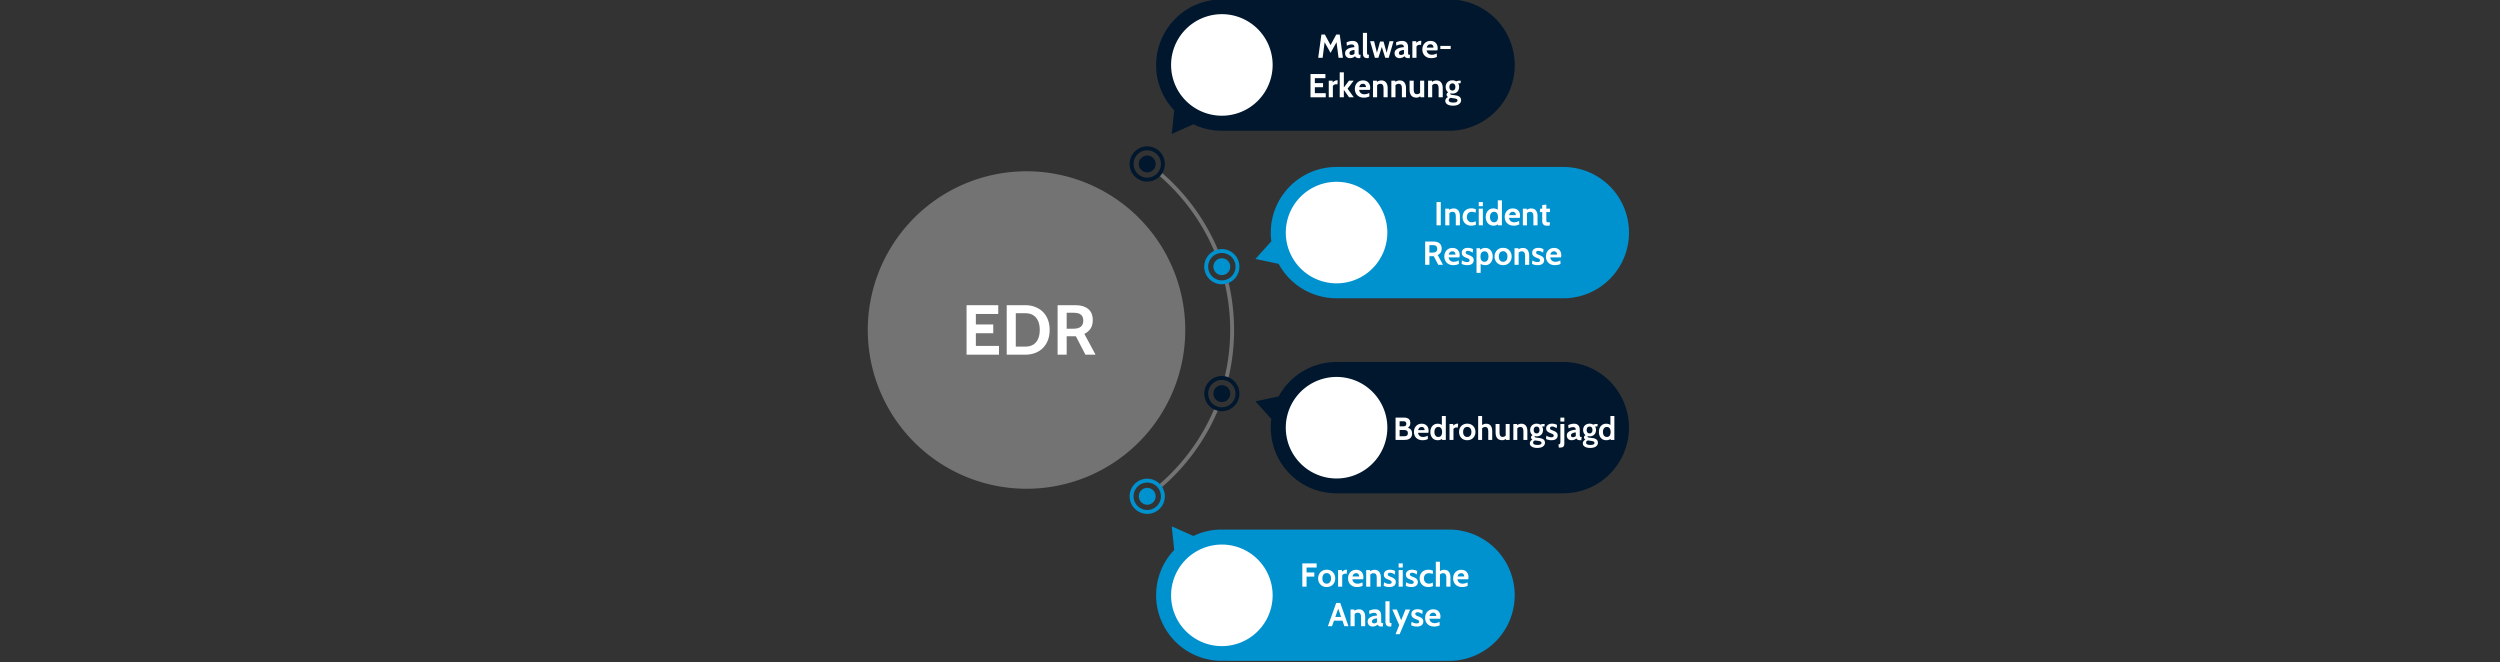 <svg xmlns="http://www.w3.org/2000/svg" xmlns:xlink="http://www.w3.org/1999/xlink" width="1200" height="318" version="1.0" viewBox="0 0 900 238.5"><rect x="0" y="0" width="900" height="238.5" fill="#333333" stroke="none"/><defs><clipPath id="a"><path d="M416 189h130v48.727H416Zm0 0"/></clipPath><clipPath id="b"><path d="M312.398 61H427v115H312.398Zm0 0"/></clipPath></defs><path fill="#737373" d="m417.895 175.734-.91-1.07a73.72 73.72 0 0 0 11.827-12.762 73.665 73.665 0 0 0 8.524-15.168l1.297.536a74.807 74.807 0 0 1-8.684 15.46 75.191 75.191 0 0 1-12.054 13.004ZM442.16 136.469l-1.367-.332a73.449 73.449 0 0 0 2.07-17.29c0-5.847-.683-11.609-2.05-17.292l1.367-.332a74.834 74.834 0 0 1 2.086 17.625c0 5.957-.704 11.832-2.106 17.62ZM437.367 90.953a73.522 73.522 0 0 0-8.515-15.191 73.689 73.689 0 0 0-11.829-12.782l.914-1.07a75.313 75.313 0 0 1 20.727 28.508Zm0 0"/><path fill="#0091cf" d="M415.46 176.879c.24.328.403.687.497 1.078.094.39.11.785.047 1.184-.063.398-.2.77-.41 1.113a2.94 2.94 0 0 1-.805.867 3.022 3.022 0 0 1-2.258.543c-.398-.062-.77-.2-1.113-.41a3.03 3.03 0 0 1-1.004-4.176c.211-.344.48-.633.805-.871a3.151 3.151 0 0 1 1.078-.496c.39-.094.785-.11 1.183-.043.399.062.77.2 1.11.41.344.207.637.477.87.8Zm0 0"/><path fill="#00172e" d="M440.8 138.809c.384.125.731.316 1.036.578a3.053 3.053 0 0 1 1.055 2.07c.03.402-.016.797-.141 1.18a2.926 2.926 0 0 1-.578 1.031 2.98 2.98 0 0 1-.93.734c-.36.184-.738.29-1.14.32a3.004 3.004 0 0 1-2.211-.718 2.98 2.98 0 0 1-.73-.93 3.007 3.007 0 0 1-.184-2.316c.125-.383.316-.727.578-1.031a3.025 3.025 0 0 1 2.07-1.055c.402-.035.793.012 1.176.137Zm0 0"/><path fill="#0091cf" d="M438.926 93.113a3.007 3.007 0 0 1 2.316.184c.36.183.668.426.93.734.262.305.457.649.578 1.031.125.383.172.778.14 1.176a2.986 2.986 0 0 1-.32 1.14c-.183.36-.43.669-.734.93a3.015 3.015 0 0 1-2.211.72 2.986 2.986 0 0 1-1.14-.321 3.084 3.084 0 0 1-.93-.734 3.005 3.005 0 0 1-.578-1.035 2.998 2.998 0 0 1 .183-2.317 3.012 3.012 0 0 1 1.766-1.508Zm0 0"/><path fill="#00172e" d="M410.547 57.246c.238-.324.527-.594.871-.805a3.138 3.138 0 0 1 1.113-.41 3.022 3.022 0 0 1 2.258.543c.328.239.594.528.805.871.21.344.347.715.41 1.114a3.019 3.019 0 0 1-.543 2.257 2.954 2.954 0 0 1-.871.805 3.019 3.019 0 0 1-2.293.363 3.012 3.012 0 0 1-1.078-.496 3.007 3.007 0 0 1-.805-.87 3.019 3.019 0 0 1-.363-2.293c.094-.391.261-.75.496-1.079Zm0 0"/><path fill="#0091cf" d="M413.012 184.996c-.27 0-.535-.016-.805-.05a5.463 5.463 0 0 1-.793-.153 6.115 6.115 0 0 1-.77-.254 5.63 5.63 0 0 1-.726-.348 5.918 5.918 0 0 1-.68-.437 6.084 6.084 0 0 1-1.164-1.117 6.068 6.068 0 0 1-.465-.66 5.891 5.891 0 0 1-.379-.711c-.109-.246-.203-.5-.285-.758a6.025 6.025 0 0 1-.183-.785 5.563 5.563 0 0 1-.082-.805 6.041 6.041 0 0 1 .14-1.605c.055-.266.13-.524.223-.778.09-.254.195-.504.316-.742a6.525 6.525 0 0 1 .91-1.332c.18-.203.372-.39.575-.57a6.446 6.446 0 0 1 1.34-.895c.242-.121.488-.226.746-.312.254-.09.511-.16.777-.22.266-.054.531-.093.8-.112.27-.02.54-.024.81-.012.269.012.535.043.8.09.266.047.528.113.785.191a6.54 6.54 0 0 1 1.465.676c.227.144.445.3.656.473.207.171.407.355.59.55a6.21 6.21 0 0 1 1.332 2.152 6.305 6.305 0 0 1 .274 3.426 6.482 6.482 0 0 1-.567 1.641c-.265.52-.597.992-.992 1.422a6.341 6.341 0 0 1-4.648 2.035ZM413 173.742a4.88 4.88 0 0 0-3.047 1.059 4.995 4.995 0 0 0-1.367 1.691c-.16.332-.285.676-.371 1.031a4.831 4.831 0 0 0-.133 1.086c-.004.368.031.727.11 1.086a4.84 4.84 0 0 0 .91 1.973 5.031 5.031 0 0 0 1.672 1.39 5.08 5.08 0 0 0 1.027.383c.355.09.715.141 1.082.149a4.912 4.912 0 0 0 4.484-2.633c.172-.324.305-.664.399-1.02.093-.355.148-.714.164-1.082a5.103 5.103 0 0 0-.078-1.09 4.954 4.954 0 0 0-.86-1.996 4.805 4.805 0 0 0-1.754-1.496 4.795 4.795 0 0 0-2.238-.53Zm0 0"/><path fill="#00172e" d="M439.871 148.031a6.292 6.292 0 0 1-3.824-1.281 6.259 6.259 0 0 1-1.766-2.063 6.313 6.313 0 0 1-.672-3.977c.07-.452.192-.89.356-1.315a6.376 6.376 0 0 1 1.508-2.258c.332-.32.691-.598 1.082-.836a6.268 6.268 0 0 1 2.562-.89 6.4 6.4 0 0 1 1.367-.016c.457.046.903.14 1.336.28a6.218 6.218 0 0 1 1.961 1.052 6.134 6.134 0 0 1 1.477 1.664c.394.64.664 1.332.812 2.07.149.738.16 1.48.043 2.223a6.305 6.305 0 0 1-2.136 3.824c-.57.492-1.211.867-1.918 1.129a6.228 6.228 0 0 1-2.188.394Zm-.004-11.261c-.41 0-.812.05-1.21.152a4.836 4.836 0 0 0-1.141.445c-.36.196-.692.43-.993.711a4.74 4.74 0 0 0-.789.934 4.84 4.84 0 0 0-.78 2.297 4.72 4.72 0 0 0 .054 1.218 4.886 4.886 0 0 0 .984 2.22c.254.32.543.608.867.858a4.937 4.937 0 0 0 2.23.958c.407.066.813.078 1.224.042a4.938 4.938 0 0 0 3.21-1.61 4.968 4.968 0 0 0 1.13-2.143 4.913 4.913 0 0 0-.032-2.426 4.847 4.847 0 0 0-1.183-2.117 4.75 4.75 0 0 0-.946-.778 4.888 4.888 0 0 0-2.625-.762Zm0 0"/><path fill="#0091cf" d="M439.86 102.336a6.266 6.266 0 0 1-2.192-.395 6.278 6.278 0 0 1-1.918-1.125 6.305 6.305 0 0 1-2.14-3.828 6.251 6.251 0 0 1 .046-2.222 6.29 6.29 0 0 1 2.29-3.739 6.3 6.3 0 0 1 4.66-1.309 6.216 6.216 0 0 1 2.562.891c.39.239.75.516 1.078.836.332.317.621.664.875 1.047.254.38.465.781.633 1.207a6.372 6.372 0 0 1 .195 4.027 6.423 6.423 0 0 1-1.281 2.391 6.07 6.07 0 0 1-.992.934 6.225 6.225 0 0 1-2.461 1.136c-.45.098-.899.149-1.356.149Zm-1.516-11.02c-.36.118-.703.274-1.028.47a4.915 4.915 0 0 0-1.602 1.559c-.202.32-.366.655-.491 1.01a4.925 4.925 0 0 0 1.227 5.195 4.918 4.918 0 0 0 7.074-.254 4.91 4.91 0 0 0 1.081-1.956 4.905 4.905 0 0 0 .102-2.238 4.881 4.881 0 0 0-.894-2.047 4.812 4.812 0 0 0-.774-.82 5.004 5.004 0 0 0-.937-.622 4.87 4.87 0 0 0-1.852-.523 4.858 4.858 0 0 0-1.906.226Zm0 0"/><path fill="#00172e" d="M412.992 65.367a6.235 6.235 0 0 1-1.719-.242 6.354 6.354 0 0 1-2.926-1.8 6.39 6.39 0 0 1-.988-1.423 6.235 6.235 0 0 1-.566-1.64 6.268 6.268 0 0 1-.102-1.73 6.423 6.423 0 0 1 .372-1.692 6.356 6.356 0 0 1 3.18-3.508c.23-.11.472-.21.718-.293a6.017 6.017 0 0 1 1.516-.316c.257-.024.52-.028.777-.02.258.012.516.035.773.078.254.043.508.102.758.172.246.074.492.16.73.266.239.101.47.218.692.347a6.106 6.106 0 0 1 1.23.945 6.084 6.084 0 0 1 1.333 1.9 6.44 6.44 0 0 1 .559 2.25 5.74 5.74 0 0 1-.005.776 5.677 5.677 0 0 1-.097.77 6.44 6.44 0 0 1-.188.754 7.687 7.687 0 0 1-.281.723c-.11.234-.235.464-.367.683-.137.223-.29.434-.45.637-.164.2-.34.39-.523.574-.188.18-.383.348-.59.504-.207.156-.422.3-.648.43a6.075 6.075 0 0 1-.696.347c-.238.102-.48.188-.73.262-.25.07-.504.125-.758.168-.332.05-.668.078-1.004.078Zm-3.972-9.23c-.192.261-.356.539-.489.832a4.686 4.686 0 0 0-.316.914 4.983 4.983 0 0 0-.078 1.922c.05.316.133.629.246.933.113.305.25.594.422.867.168.278.363.536.582.774.218.234.46.45.722.64.262.188.54.352.832.489.293.133.598.238.914.316.313.074.633.117.957.133a4.985 4.985 0 0 0 1.899-.3c.305-.114.594-.255.867-.423.277-.168.535-.363.774-.582.234-.222.449-.46.64-.722.188-.262.352-.54.488-.836a5.34 5.34 0 0 0 .317-.91c.074-.317.117-.633.133-.957a4.985 4.985 0 0 0-.723-2.77 4.876 4.876 0 0 0-2.14-1.898 4.741 4.741 0 0 0-.91-.317 5.275 5.275 0 0 0-.958-.133 4.985 4.985 0 0 0-2.77.723 4.901 4.901 0 0 0-1.41 1.305Zm0 0"/><g clip-path="url(#a)"><path fill="#0091cf" d="M521.66 190.645h-81.777a23.227 23.227 0 0 0-10.254 2.308l-7.805-3.473.89 8.497a23.656 23.656 0 0 0-6.137 12.074 23.82 23.82 0 0 0-.23 6.84 23.545 23.545 0 0 0 1.735 6.62c.45 1.055.973 2.075 1.57 3.052.594.98 1.262 1.91 1.993 2.792.73.883 1.523 1.708 2.378 2.477a23.447 23.447 0 0 0 2.707 2.102c.957.636 1.954 1.199 2.989 1.691 1.035.488 2.101.902 3.199 1.238 1.098.336 2.21.59 3.344.762a22.87 22.87 0 0 0 3.422.27c0 .023 81.968.023 81.968.023.778 0 1.547-.035 2.32-.113a23.67 23.67 0 0 0 6.727-1.684 23.348 23.348 0 0 0 2.098-.992 23.327 23.327 0 0 0 3.855-2.574 23.974 23.974 0 0 0 1.72-1.559 22.356 22.356 0 0 0 1.554-1.719 23.629 23.629 0 0 0 2.578-3.851c.363-.684.695-1.38.992-2.098.293-.715.555-1.441.781-2.183.223-.739.41-1.489.563-2.25.152-.758.265-1.524.34-2.293a22.939 22.939 0 0 0 0-4.633 22.763 22.763 0 0 0-.34-2.297 22.545 22.545 0 0 0-.563-2.25 22.682 22.682 0 0 0-.78-2.184 23.348 23.348 0 0 0-.993-2.097 22.67 22.67 0 0 0-1.192-1.989c-.43-.644-.89-1.265-1.382-1.863a22.356 22.356 0 0 0-1.555-1.719 22.33 22.33 0 0 0-1.719-1.558 23.328 23.328 0 0 0-3.855-2.574c-.68-.368-1.38-.7-2.094-.993a24.238 24.238 0 0 0-2.184-.785 24.673 24.673 0 0 0-2.253-.562 22.687 22.687 0 0 0-2.293-.34 22.935 22.935 0 0 0-2.317-.113Zm0 0"/></g><path fill="#00172e" d="M562.793 130.316h-81.977c-1.046.012-2.09.098-3.125.25-1.039.153-2.058.371-3.066.66-1.008.29-1.992.641-2.953 1.06-.961.421-1.89.901-2.79 1.444a23.31 23.31 0 0 0-2.57 1.797 24.235 24.235 0 0 0-2.312 2.121 23.73 23.73 0 0 0-3.684 5.063l-8.355 1.773 5.715 6.348c-.11.828-.176 1.656-.196 2.488a24.002 24.002 0 0 0 .395 4.973c.152.816.348 1.629.59 2.426.238.797.515 1.582.84 2.351a23.745 23.745 0 0 0 3.93 6.344 24.192 24.192 0 0 0 3.64 3.406 23.976 23.976 0 0 0 4.273 2.567c.758.351 1.528.66 2.317.93a23.82 23.82 0 0 0 7.352 1.273h81.972c.774 0 1.543-.035 2.316-.113.77-.075 1.536-.188 2.293-.34a23.787 23.787 0 0 0 8.523-3.527c.641-.43 1.263-.891 1.864-1.383a24.06 24.06 0 0 0 1.719-1.559 23.244 23.244 0 0 0 2.937-3.582c.434-.64.829-1.305 1.196-1.988a23.787 23.787 0 0 0 2.336-6.531c.152-.758.265-1.524.34-2.294.078-.77.117-1.543.117-2.316 0-.777-.04-1.547-.114-2.32a25.144 25.144 0 0 0-.34-2.293 23.691 23.691 0 0 0-1.347-4.434 23.348 23.348 0 0 0-.992-2.097 23.9 23.9 0 0 0-2.57-3.852 23.11 23.11 0 0 0-3.277-3.277 22.987 22.987 0 0 0-1.864-1.383 25.042 25.042 0 0 0-1.989-1.196 24.47 24.47 0 0 0-2.097-.992 25.472 25.472 0 0 0-2.184-.781 24.915 24.915 0 0 0-2.25-.562 22.928 22.928 0 0 0-2.297-.34 22.934 22.934 0 0 0-2.316-.114Zm0 0"/><path fill="#0091cf" d="M562.793 60.105h-81.977a23.01 23.01 0 0 0-2.488.168c-.828.098-1.648.239-2.46.426a23.343 23.343 0 0 0-6.923 2.785c-.715.43-1.406.895-2.07 1.395a24.192 24.192 0 0 0-3.64 3.406 24.882 24.882 0 0 0-1.532 1.973 23.838 23.838 0 0 0-2.398 4.371 24.058 24.058 0 0 0-1.43 4.777 24.07 24.07 0 0 0-.328 2.473c-.067.832-.09 1.664-.067 2.496.02.836.086 1.664.196 2.488l-5.715 6.352 8.355 1.773c.5.922 1.059 1.805 1.672 2.653a23.74 23.74 0 0 0 4.325 4.53 23.537 23.537 0 0 0 8.313 4.297 23.413 23.413 0 0 0 6.19.907c0 .008 81.973.008 81.973.008.774 0 1.547-.035 2.316-.113.77-.075 1.536-.188 2.297-.34a23.762 23.762 0 0 0 4.434-1.34 24.47 24.47 0 0 0 2.098-.992 23.327 23.327 0 0 0 3.855-2.575 24.12 24.12 0 0 0 1.723-1.558 24.06 24.06 0 0 0 1.558-1.719 23.26 23.26 0 0 0 2.574-3.852c.368-.683.696-1.382.993-2.097.297-.715.558-1.445.785-2.184.223-.742.41-1.492.562-2.254.153-.757.266-1.523.34-2.293.078-.77.117-1.543.117-2.32 0-.773-.039-1.547-.113-2.316a23.863 23.863 0 0 0-.344-2.293 22.352 22.352 0 0 0-.562-2.254 23.065 23.065 0 0 0-.781-2.184 24.47 24.47 0 0 0-.993-2.097 23.328 23.328 0 0 0-1.191-1.993 26.72 26.72 0 0 0-1.383-1.863 24.06 24.06 0 0 0-1.558-1.719 24.121 24.121 0 0 0-1.723-1.558 24.359 24.359 0 0 0-3.852-2.574 24.47 24.47 0 0 0-2.097-.993 25.552 25.552 0 0 0-2.188-.78 24.592 24.592 0 0 0-2.25-.563 25.027 25.027 0 0 0-2.297-.34 24.137 24.137 0 0 0-2.316-.114Zm0 0"/><path fill="#00172e" d="M521.66-.203h-81.976a23.404 23.404 0 0 0-3.422.273 23.398 23.398 0 0 0-3.344.762c-1.098.336-2.164.75-3.2 1.238a23.48 23.48 0 0 0-5.695 3.797 23.32 23.32 0 0 0-2.378 2.473 23.832 23.832 0 0 0-1.993 2.793 22.976 22.976 0 0 0-1.566 3.055 23.21 23.21 0 0 0-1.11 3.246 23.072 23.072 0 0 0-.628 3.37 23.406 23.406 0 0 0-.133 3.43c.039 1.149.16 2.286.367 3.414.203 1.13.488 2.235.856 3.32.367 1.09.808 2.145 1.328 3.165a23.096 23.096 0 0 0 1.773 2.937c.66.938 1.387 1.82 2.176 2.653l-.89 8.496 7.804-3.477a23.224 23.224 0 0 0 10.055 2.317l81.968.015c.778 0 1.547-.039 2.32-.113.77-.074 1.536-.188 2.294-.34a22.353 22.353 0 0 0 2.254-.562 23.065 23.065 0 0 0 2.183-.782 24.434 24.434 0 0 0 2.098-.988 24.429 24.429 0 0 0 1.992-1.195c.64-.43 1.262-.89 1.863-1.38a24.06 24.06 0 0 0 1.719-1.558 24.06 24.06 0 0 0 1.559-1.718 23.327 23.327 0 0 0 2.574-3.855 22.814 22.814 0 0 0 1.777-4.282c.223-.738.41-1.488.563-2.25.152-.758.265-1.524.34-2.293.078-.774.117-1.543.117-2.32 0-.774-.04-1.547-.114-2.317a23.864 23.864 0 0 0-.343-2.293 22.352 22.352 0 0 0-.563-2.254 23.065 23.065 0 0 0-.781-2.183 23.348 23.348 0 0 0-.992-2.098 23.26 23.26 0 0 0-1.192-1.988 24.121 24.121 0 0 0-2.941-3.586 23.11 23.11 0 0 0-1.719-1.555 23.328 23.328 0 0 0-3.855-2.574c-.684-.367-1.383-.7-2.098-.992A23.692 23.692 0 0 0 526.273.25a25.431 25.431 0 0 0-2.296-.34 24.137 24.137 0 0 0-2.317-.113Zm0 0"/><path fill="#fff" d="M458.148 214.32c0 .598-.027 1.196-.086 1.793a18.147 18.147 0 0 1-.265 1.774 17.656 17.656 0 0 1-.434 1.738 18.537 18.537 0 0 1-1.37 3.313c-.282.527-.59 1.039-.923 1.539a18.445 18.445 0 0 1-2.273 2.77c-.426.421-.867.823-1.328 1.202a18.099 18.099 0 0 1-4.602 2.758c-.555.23-1.117.434-1.691.606a18.134 18.134 0 0 1-3.512.7c-.598.057-1.195.089-1.793.089a18.368 18.368 0 0 1-8.617-2.16 18.098 18.098 0 0 1-2.98-1.992c-.462-.38-.907-.782-1.329-1.204a18.445 18.445 0 0 1-2.273-2.77 18.03 18.03 0 0 1-1.688-3.16 17.434 17.434 0 0 1-.605-1.691c-.176-.57-.32-1.152-.438-1.738a18.368 18.368 0 0 1-.352-3.566 18.368 18.368 0 0 1 2.161-8.618 18.099 18.099 0 0 1 1.992-2.98c.38-.461.781-.903 1.203-1.328a18.445 18.445 0 0 1 2.77-2.274 18.03 18.03 0 0 1 3.16-1.688c.555-.23 1.117-.43 1.691-.605.57-.172 1.153-.32 1.739-.433.586-.118 1.18-.208 1.773-.266a18.362 18.362 0 0 1 1.793-.086c.598 0 1.195.027 1.793.086.594.059 1.188.148 1.774.266.585.113 1.167.261 1.738.433a18.537 18.537 0 0 1 3.312 1.371c.528.281 1.04.59 1.54.922.495.332.976.691 1.44 1.07.462.38.903.782 1.329 1.204.422.425.824.867 1.203 1.332.379.46.738.941 1.07 1.437a18.03 18.03 0 0 1 1.688 3.16c.23.555.43 1.117.605 1.692.172.57.32 1.152.434 1.738.117.59.207 1.18.265 1.773.06.598.086 1.196.086 1.793ZM499.441 153.973a18.368 18.368 0 0 1-.789 5.308 17.57 17.57 0 0 1-1.371 3.309c-.281.527-.59 1.043-.922 1.539-.332.496-.687.976-1.066 1.441a18.5 18.5 0 0 1-3.977 3.602 18.006 18.006 0 0 1-3.16 1.687c-.55.23-1.117.434-1.687.606a17.961 17.961 0 0 1-3.516.7 18.228 18.228 0 0 1-3.582 0 17.957 17.957 0 0 1-3.516-.7 17 17 0 0 1-1.687-.606 17.539 17.539 0 0 1-1.621-.765 17.42 17.42 0 0 1-1.54-.922c-.5-.332-.98-.688-1.44-1.07a17.649 17.649 0 0 1-1.329-1.204 17.623 17.623 0 0 1-2.273-2.77 18.046 18.046 0 0 1-2.297-4.847 19.23 19.23 0 0 1-.434-1.742 18.147 18.147 0 0 1-.265-1.773 18.362 18.362 0 0 1-.086-1.793c0-.598.027-1.196.086-1.79.058-.597.148-1.187.265-1.777a19.15 19.15 0 0 1 .434-1.738 18.537 18.537 0 0 1 1.371-3.313 18.675 18.675 0 0 1 1.992-2.976c.38-.465.781-.906 1.207-1.332a18.604 18.604 0 0 1 2.77-2.273 18.42 18.42 0 0 1 3.16-1.688 18.051 18.051 0 0 1 3.426-1.04c.59-.116 1.18-.206 1.777-.265a18.224 18.224 0 0 1 1.79-.086 17.97 17.97 0 0 1 3.566.352c.59.117 1.168.262 1.742.433a18.461 18.461 0 0 1 4.847 2.293 18.604 18.604 0 0 1 2.77 2.274c.426.426.824.867 1.207 1.332.379.46.734.941 1.066 1.441a18.135 18.135 0 0 1 2.73 6.586c.118.59.204 1.18.263 1.778.058.593.09 1.191.09 1.789ZM499.441 83.727c0 .597-.03 1.195-.09 1.789a17.957 17.957 0 0 1-.7 3.516 18.027 18.027 0 0 1-2.292 4.847c-.332.5-.687.98-1.066 1.441a18.445 18.445 0 0 1-2.535 2.535c-.461.38-.942.735-1.442 1.067a18.045 18.045 0 0 1-4.847 2.297 18.912 18.912 0 0 1-3.516.699c-.594.059-1.191.086-1.793.086-.598 0-1.195-.027-1.789-.086a18.225 18.225 0 0 1-1.777-.266 18.051 18.051 0 0 1-3.426-1.04 18.613 18.613 0 0 1-1.621-.764 17.457 17.457 0 0 1-1.54-.926c-.5-.332-.98-.688-1.44-1.067a17.649 17.649 0 0 1-1.329-1.203 17.679 17.679 0 0 1-1.207-1.332c-.379-.46-.734-.941-1.066-1.441a17.978 17.978 0 0 1-.926-1.535 19.242 19.242 0 0 1-.766-1.625 18.051 18.051 0 0 1-1.039-3.426c-.117-.59-.207-1.18-.265-1.777a18.224 18.224 0 0 1-.086-1.79 17.97 17.97 0 0 1 .352-3.566c.117-.59.261-1.168.433-1.742a18.612 18.612 0 0 1 1.371-3.309c.285-.527.59-1.043.926-1.539a17.623 17.623 0 0 1 2.273-2.77 17.7 17.7 0 0 1 2.77-2.273 18.645 18.645 0 0 1 3.16-1.691c.55-.227 1.113-.43 1.687-.602a17.956 17.956 0 0 1 3.516-.699c.594-.058 1.192-.09 1.79-.09.6 0 1.198.032 1.792.09a17.961 17.961 0 0 1 3.516.7c.57.171 1.136.374 1.687.6a18.645 18.645 0 0 1 3.16 1.692 17.603 17.603 0 0 1 2.77 2.274 18.5 18.5 0 0 1 1.207 1.328c.379.465.734.945 1.066 1.441.332.496.641 1.012.922 1.54a17.57 17.57 0 0 1 1.371 3.308 17.961 17.961 0 0 1 .7 3.516c.058.597.09 1.191.09 1.793ZM458.148 23.379c0 .598-.027 1.195-.086 1.789a18.225 18.225 0 0 1-.265 1.777 17.656 17.656 0 0 1-.434 1.739 18.537 18.537 0 0 1-1.37 3.312c-.282.527-.59 1.04-.923 1.54-.332.495-.691.976-1.07 1.437-.379.465-.781.906-1.203 1.332-.426.422-.867.824-1.328 1.203-.465.379-.946.734-1.442 1.07-.5.332-1.011.637-1.539.922a18.537 18.537 0 0 1-3.313 1.371 18.832 18.832 0 0 1-3.51.7c-.599.058-1.196.085-1.794.085-.598 0-1.195-.027-1.793-.086a18.832 18.832 0 0 1-3.512-.7 18.537 18.537 0 0 1-3.312-1.37c-.527-.285-1.04-.59-1.54-.922a18.445 18.445 0 0 1-2.77-2.273 18.505 18.505 0 0 1-1.202-1.332c-.383-.461-.738-.942-1.07-1.438a18.03 18.03 0 0 1-1.688-3.16 17.434 17.434 0 0 1-.605-1.691 17.675 17.675 0 0 1-.7-3.516 18.228 18.228 0 0 1-.09-1.79 18.368 18.368 0 0 1 2.161-8.616 18.006 18.006 0 0 1 1.992-2.98c.38-.462.781-.907 1.203-1.329a18.445 18.445 0 0 1 2.77-2.273 18.03 18.03 0 0 1 3.16-1.688c.555-.23 1.117-.433 1.691-.605a18.134 18.134 0 0 1 3.512-.7c.598-.058 1.195-.09 1.793-.09a18.368 18.368 0 0 1 8.617 2.16 18.099 18.099 0 0 1 2.98 1.992c.462.38.903.782 1.329 1.204a18.445 18.445 0 0 1 2.273 2.77 18.005 18.005 0 0 1 1.688 3.16 18.011 18.011 0 0 1 1.04 3.43c.116.585.206 1.18.264 1.773.06.598.086 1.195.086 1.793Zm0 0"/><g clip-path="url(#b)"><path fill="#737373" d="M426.691 118.805c0 1.87-.09 3.738-.273 5.601a57.707 57.707 0 0 1-.824 5.547 58 58 0 0 1-1.364 5.442 56.183 56.183 0 0 1-1.89 5.277 57.186 57.186 0 0 1-5.277 9.883 57.446 57.446 0 0 1-7.11 8.66 57.532 57.532 0 0 1-4.156 3.765 56.165 56.165 0 0 1-4.504 3.34c-1.555 1.04-3.16 2-4.809 2.883a57.745 57.745 0 0 1-5.07 2.399 57.36 57.36 0 0 1-5.281 1.886c-1.79.543-3.602 1-5.438 1.364a56.682 56.682 0 0 1-11.148 1.097c-1.871 0-3.738-.09-5.602-.273a56.507 56.507 0 0 1-5.547-.824 56.811 56.811 0 0 1-5.441-1.364 57.774 57.774 0 0 1-5.281-1.886 57.672 57.672 0 0 1-9.88-5.282 56.873 56.873 0 0 1-4.503-3.34 58.37 58.37 0 0 1-4.156-3.765 58.37 58.37 0 0 1-3.766-4.156 57.599 57.599 0 0 1-3.34-4.504 57.604 57.604 0 0 1-5.281-9.883 56.792 56.792 0 0 1-3.25-10.719 57.093 57.093 0 0 1-1.102-11.148 57.093 57.093 0 0 1 1.102-11.149 56.792 56.792 0 0 1 5.648-15.789 56.909 56.909 0 0 1 2.883-4.808 56.936 56.936 0 0 1 11.262-12.426 57.904 57.904 0 0 1 4.504-3.344 57.604 57.604 0 0 1 9.879-5.281 57.774 57.774 0 0 1 5.281-1.887c1.793-.543 3.606-1 5.441-1.363a56.508 56.508 0 0 1 5.547-.824 57.089 57.089 0 0 1 5.602-.274 56.683 56.683 0 0 1 11.148 1.098 57.36 57.36 0 0 1 10.719 3.25 57.745 57.745 0 0 1 5.07 2.398 57.17 57.17 0 0 1 9.313 6.227 55.763 55.763 0 0 1 4.156 3.765 56.575 56.575 0 0 1 3.766 4.153 57.97 57.97 0 0 1 3.344 4.508 56.909 56.909 0 0 1 5.277 9.879 56.182 56.182 0 0 1 1.89 5.277 58 58 0 0 1 1.364 5.441c.363 1.836.64 3.684.824 5.547.184 1.863.273 3.73.273 5.602Zm0 0"/></g><g fill="#fff"><g transform="translate(474.019 20.806)"><g><path d="m7.86 0-.72-5.61-2.156 3.844-2.14-3.828L2.125 0H.531l1.156-8.375h1.25l2.047 3.813 2.047-3.813h1.25L9.437 0Zm0 0"/></g></g></g><g fill="#fff"><g transform="translate(483.994 20.806)"><g><path d="M1.984.125c-.492 0-.902-.16-1.234-.484-.336-.32-.5-.758-.5-1.313 0-.52.188-.937.563-1.25.375-.32.816-.547 1.328-.672.507-.133 1-.207 1.468-.219-.011-.351-.101-.601-.265-.75-.168-.156-.438-.234-.813-.234-.261 0-.515.04-.765.11-.25.074-.543.187-.875.343L.766-5.547c.726-.351 1.453-.531 2.171-.531.708 0 1.243.195 1.61.578.375.375.562.984.562 1.828v1.61c0 .304.008.523.032.656.03.136.078.226.14.265.07.032.192.047.36.047h.187L5.703.125h-.547c-.324 0-.601-.063-.828-.188a1.362 1.362 0 0 1-.516-.515c-.187.219-.449.39-.78.515a2.973 2.973 0 0 1-1.048.188Zm.625-1.14c.157 0 .329-.036.516-.11.188-.082.352-.191.5-.328v-1.36c-.48.024-.902.126-1.266.313-.367.188-.546.445-.546.766 0 .25.062.433.187.546.125.118.328.172.61.172Zm0 0"/></g></g></g><g fill="#fff"><g transform="translate(489.958 20.806)"><g><path d="M2.219.125c-.512 0-.899-.145-1.156-.438-.25-.289-.375-.671-.375-1.14v-7.531h1.484v6.921c0 .325.015.555.047.688.039.125.11.203.203.234.094.032.25.047.469.047L2.766.125Zm0 0"/></g></g></g><g fill="#fff"><g transform="translate(493.107 20.806)"><g><path d="M.125-5.984h1.438l1.03 4.171L3.72-5.859h1.25l1.11 4.046 1.046-4.171h1.438L6.827 0h-1.25L4.344-3.906 3.109 0H1.86Zm0 0"/></g></g></g><g fill="#fff"><g transform="translate(501.8 20.806)"><g><path d="M1.984.125c-.492 0-.902-.16-1.234-.484-.336-.32-.5-.758-.5-1.313 0-.52.188-.937.563-1.25.375-.32.816-.547 1.328-.672.507-.133 1-.207 1.468-.219-.011-.351-.101-.601-.265-.75-.168-.156-.438-.234-.813-.234-.261 0-.515.04-.765.11-.25.074-.543.187-.875.343L.766-5.547c.726-.351 1.453-.531 2.171-.531.708 0 1.243.195 1.61.578.375.375.562.984.562 1.828v1.61c0 .304.008.523.032.656.03.136.078.226.14.265.07.032.192.047.36.047h.187L5.703.125h-.547c-.324 0-.601-.063-.828-.188a1.362 1.362 0 0 1-.516-.515c-.187.219-.449.39-.78.515a2.973 2.973 0 0 1-1.048.188Zm.625-1.14c.157 0 .329-.036.516-.11.188-.082.352-.191.5-.328v-1.36c-.48.024-.902.126-1.266.313-.367.188-.546.445-.546.766 0 .25.062.433.187.546.125.118.328.172.61.172Zm0 0"/></g></g></g><g fill="#fff"><g transform="translate(507.764 20.806)"><g><path d="M.688-5.984h1.39l.047.64c.164-.207.383-.383.656-.531.281-.156.57-.234.875-.234.102 0 .192.011.266.03l-.11 1.454a2.025 2.025 0 0 0-.515-.063c-.242 0-.465.063-.672.188-.21.117-.36.258-.453.422V0H.687Zm0 0"/></g></g></g><g fill="#fff"><g transform="translate(511.716 20.806)"><g><path d="M3.578.125c-.7 0-1.293-.14-1.781-.422a2.879 2.879 0 0 1-1.11-1.14 3.465 3.465 0 0 1-.359-1.594c0-.551.113-1.055.344-1.516a2.757 2.757 0 0 1 1.015-1.11c.438-.28.958-.421 1.563-.421.563 0 1.035.117 1.422.344.383.23.676.543.875.937.195.387.297.824.297 1.313 0 .242-.032.511-.094.812H1.875c.082.531.29.93.625 1.188.332.261.734.39 1.203.39.656 0 1.254-.164 1.797-.5l.078 1.266A3.91 3.91 0 0 1 4.672 0c-.336.082-.7.125-1.094.125Zm.75-3.797c0-.312-.09-.586-.266-.828-.167-.238-.437-.36-.812-.36-.367 0-.664.11-.89.329-.22.21-.368.496-.438.86Zm0 0"/></g></g></g><g fill="#fff"><g transform="translate(517.883 20.806)"><g><path d="M.64-4.281h3.72v1.125H.64Zm0 0"/></g></g></g><g fill="#fff"><g transform="translate(470.862 35.027)"><g><path d="M.922-8.375h5.36v1.484H2.483v1.782h2.954v1.484H2.483v2.14h3.922V0H.922Zm0 0"/></g></g></g><g fill="#fff"><g transform="translate(477.663 35.027)"><g><path d="M.688-5.984h1.39l.047.64c.164-.207.383-.383.656-.531.281-.156.57-.234.875-.234.102 0 .192.011.266.03l-.11 1.454a2.025 2.025 0 0 0-.515-.063c-.242 0-.465.063-.672.188-.21.117-.36.258-.453.422V0H.687Zm0 0"/></g></g></g><g fill="#fff"><g transform="translate(481.615 35.027)"><g><path d="M.688-8.984h1.484v5.453l1.844-2.453h1.687L3.516-3.11 5.75 0H4.062l-1.89-2.656V0H.687Zm0 0"/></g></g></g><g fill="#fff"><g transform="translate(487.423 35.027)"><g><path d="M3.578.125c-.7 0-1.293-.14-1.781-.422a2.879 2.879 0 0 1-1.11-1.14 3.465 3.465 0 0 1-.359-1.594c0-.551.113-1.055.344-1.516a2.757 2.757 0 0 1 1.015-1.11c.438-.28.958-.421 1.563-.421.563 0 1.035.117 1.422.344.383.23.676.543.875.937.195.387.297.824.297 1.313 0 .242-.032.511-.094.812H1.875c.082.531.29.93.625 1.188.332.261.734.39 1.203.39.656 0 1.254-.164 1.797-.5l.078 1.266A3.91 3.91 0 0 1 4.672 0c-.336.082-.7.125-1.094.125Zm.75-3.797c0-.312-.09-.586-.266-.828-.167-.238-.437-.36-.812-.36-.367 0-.664.11-.89.329-.22.21-.368.496-.438.86Zm0 0"/></g></g></g><g fill="#fff"><g transform="translate(493.59 35.027)"><g><path d="M3.703-6.078c.75 0 1.313.25 1.688.75.382.492.578 1.152.578 1.984V0H4.484v-3.219c0-.562-.093-.972-.28-1.234-.188-.27-.493-.406-.907-.406-.45 0-.824.171-1.125.515V0H.687v-5.984h1.391l.031.421c.5-.343 1.032-.515 1.594-.515Zm0 0"/></g></g></g><g fill="#fff"><g transform="translate(500.2 35.027)"><g><path d="M3.703-6.078c.75 0 1.313.25 1.688.75.382.492.578 1.152.578 1.984V0H4.484v-3.219c0-.562-.093-.972-.28-1.234-.188-.27-.493-.406-.907-.406-.45 0-.824.171-1.125.515V0H.687v-5.984h1.391l.031.421c.5-.343 1.032-.515 1.594-.515Zm0 0"/></g></g></g><g fill="#fff"><g transform="translate(506.81 35.027)"><g><path d="M5.906-5.984V0H4.531L4.5-.36c-.188.137-.402.25-.64.344-.243.094-.47.141-.688.141-.887 0-1.531-.254-1.938-.766C.836-1.148.641-1.859.641-2.766v-3.218h1.484v3.218c0 .563.094.98.281 1.25.188.262.485.391.89.391.47 0 .845-.164 1.126-.5v-4.36Zm0 0"/></g></g></g><g fill="#fff"><g transform="translate(513.42 35.027)"><g><path d="M3.703-6.078c.75 0 1.313.25 1.688.75.382.492.578 1.152.578 1.984V0H4.484v-3.219c0-.562-.093-.972-.28-1.234-.188-.27-.493-.406-.907-.406-.45 0-.824.171-1.125.515V0H.687v-5.984h1.391l.031.421c.5-.343 1.032-.515 1.594-.515Zm0 0"/></g></g></g><g fill="#fff"><g transform="translate(520.03 35.027)"><g><path d="M3.063 3.016c-.844 0-1.524-.157-2.032-.47-.5-.304-.75-.718-.75-1.25 0-.573.32-1.042.969-1.405C.906-.33.734-.61.734-.953c0-.188.051-.348.157-.485.101-.144.25-.265.437-.359a2.078 2.078 0 0 1-.687-.828 2.532 2.532 0 0 1-.235-1.094 2.6 2.6 0 0 1 .281-1.203 2.15 2.15 0 0 1 .844-.86c.364-.218.801-.327 1.313-.327.52 0 .972.132 1.36.39.132-.07.316-.133.546-.187a3.36 3.36 0 0 1 .734-.078h.375l-.093.937h-.532c-.136 0-.25.008-.343.016.238.367.359.804.359 1.312 0 .438-.094.84-.281 1.203a2.042 2.042 0 0 1-.828.86c-.368.21-.797.312-1.297.312a2.88 2.88 0 0 1-.64-.078c-.087.043-.126.106-.126.188 0 .105.055.187.172.25.125.062.336.109.64.14l1.016.14c1.375.18 2.063.755 2.063 1.735 0 .602-.262 1.082-.782 1.438-.511.363-1.218.547-2.125.547Zm-.22-5.454c.333 0 .595-.113.782-.343.188-.227.281-.54.281-.938 0-.406-.094-.719-.281-.937C3.437-4.883 3.175-5 2.844-5c-.356 0-.625.117-.813.344-.187.218-.281.531-.281.937 0 .399.094.711.281.938.188.23.457.344.813.344Zm.282 4.329c1.02 0 1.531-.25 1.531-.75 0-.23-.09-.399-.265-.5-.18-.106-.47-.188-.875-.25L2.203.187c-.46.188-.687.47-.687.844 0 .282.14.492.421.64.282.145.676.22 1.188.22Zm0 0"/></g></g></g><g fill="#fff"><g transform="translate(501.515 158.365)"><g><path d="M5.328-4.39c1.008.324 1.516 1.027 1.516 2.109 0 .719-.235 1.281-.703 1.687C5.68-.195 5.047 0 4.234 0H.891v-8.031h3.015c1.531 0 2.297.648 2.297 1.937 0 .805-.293 1.371-.875 1.703Zm-2.984-.485h1.344c.363 0 .632-.07.812-.219.176-.156.266-.39.266-.703 0-.32-.09-.555-.266-.703-.18-.145-.45-.219-.813-.219H2.345Zm1.672 3.563c.425 0 .75-.083.968-.25.227-.176.344-.47.344-.875 0-.407-.117-.692-.344-.86-.23-.176-.554-.265-.968-.265H2.344v2.25Zm0 0"/></g></g></g><g fill="#fff"><g transform="translate(508.697 158.365)"><g><path d="M3.422.11c-.656 0-1.227-.133-1.703-.407A2.573 2.573 0 0 1 .672-1.375a3.355 3.355 0 0 1-.344-1.531c0-.531.11-1.016.328-1.453.219-.446.535-.801.953-1.063.426-.27.93-.406 1.516-.406.531 0 .977.117 1.344.344.375.218.656.515.843.89.188.375.282.793.282 1.25 0 .23-.032.492-.094.781H1.797c.082.512.281.891.594 1.141.32.242.71.36 1.171.36.614 0 1.188-.157 1.72-.47l.062 1.204a3.4 3.4 0 0 1-.86.328c-.324.07-.68.11-1.062.11Zm.734-3.626c0-.3-.09-.566-.265-.796-.168-.227-.422-.344-.766-.344-.355 0-.64.105-.86.312-.21.211-.355.485-.437.828Zm0 0"/></g></g></g><g fill="#fff"><g transform="translate(514.605 158.365)"><g><path d="M5.89-8.594V0H4.548L4.53-.36a2.603 2.603 0 0 1-.703.36c-.242.07-.523.11-.844.11-.562 0-1.046-.13-1.453-.391-.398-.27-.699-.63-.906-1.078a3.712 3.712 0 0 1-.297-1.5c0-.54.098-1.036.297-1.485a2.62 2.62 0 0 1 .906-1.078c.407-.27.89-.406 1.453-.406.551 0 1.047.152 1.485.453v-3.219ZM3.189-1.063c.445 0 .785-.156 1.015-.468.227-.32.344-.766.344-1.328 0-.551-.117-.989-.344-1.313-.23-.32-.57-.484-1.016-.484-.449 0-.796.168-1.046.5-.243.324-.36.758-.36 1.297 0 .543.117.98.36 1.312.25.324.597.484 1.046.484Zm0 0"/></g></g></g><g fill="#fff"><g transform="translate(521.155 158.365)"><g><path d="M.672-5.734H2l.031.609c.164-.188.38-.352.64-.5.27-.145.552-.219.845-.219.082 0 .164.008.25.016l-.11 1.406a1.888 1.888 0 0 0-.484-.062c-.242 0-.461.058-.656.171a.946.946 0 0 0-.422.407V0H.672Zm0 0"/></g></g></g><g fill="#fff"><g transform="translate(524.941 158.365)"><g><path d="M3.266.11c-.606 0-1.133-.13-1.579-.391A2.777 2.777 0 0 1 .673-1.36a3.282 3.282 0 0 1-.344-1.5c0-.54.113-1.04.344-1.5a2.674 2.674 0 0 1 1.015-1.079c.446-.269.973-.406 1.579-.406.601 0 1.125.137 1.562.407.445.261.79.62 1.031 1.078.239.46.36.96.36 1.5 0 .543-.121 1.043-.36 1.5-.242.449-.586.808-1.03 1.078-.438.261-.962.39-1.563.39Zm0-1.173c.468 0 .832-.16 1.093-.484.27-.332.407-.77.407-1.312 0-.551-.137-.989-.407-1.313-.261-.332-.625-.5-1.093-.5-.47 0-.836.168-1.094.5-.262.324-.39.762-.39 1.313 0 .543.128.98.39 1.312.258.324.625.484 1.094.484Zm0 0"/></g></g></g><g fill="#fff"><g transform="translate(531.48 158.365)"><g><path d="M3.563-5.828c.718 0 1.253.234 1.609.703.363.469.547 1.117.547 1.938V0H4.297v-3.078c0-.55-.09-.953-.266-1.203-.18-.25-.46-.375-.843-.375-.45 0-.82.168-1.11.5V0H.656v-8.594h1.422v3.219c.227-.133.457-.242.688-.328.238-.082.504-.125.796-.125Zm0 0"/></g></g></g><g fill="#fff"><g transform="translate(537.801 158.365)"><g><path d="M5.672-5.734V0H4.328l-.016-.344c-.18.125-.382.235-.609.328-.23.082-.45.125-.656.125-.856 0-1.477-.242-1.86-.734C.801-1.113.61-1.789.61-2.656v-3.078h1.422v3.078c0 .543.086.945.266 1.203.176.25.469.375.875.375.437 0 .797-.16 1.078-.484v-4.172Zm0 0"/></g></g></g><g fill="#fff"><g transform="translate(544.134 158.365)"><g><path d="M3.563-5.828c.707 0 1.242.242 1.609.719.363.468.547 1.105.547 1.906V0H4.297v-3.078c0-.54-.09-.938-.266-1.188-.18-.257-.465-.39-.86-.39-.437 0-.796.168-1.077.5V0H.672v-5.734H2l.016.406c.476-.332.992-.5 1.546-.5Zm0 0"/></g></g></g><g fill="#fff"><g transform="translate(550.466 158.365)"><g><path d="M2.938 2.89c-.813 0-1.461-.152-1.938-.453C.52 2.146.281 1.75.281 1.25c0-.555.305-1.008.922-1.36-.336-.195-.5-.468-.5-.812 0-.176.05-.332.156-.469.102-.132.239-.242.407-.328a2.11 2.11 0 0 1-.657-.797 2.465 2.465 0 0 1-.218-1.046c0-.426.086-.813.265-1.157.188-.343.457-.613.813-.812.351-.207.77-.313 1.25-.313.5 0 .937.121 1.312.36.125-.063.297-.118.516-.172.219-.051.453-.078.703-.078h.375l-.094.89h-.515c-.137 0-.246.008-.329.016.227.355.344.777.344 1.266 0 .417-.09.804-.265 1.156-.18.344-.446.62-.797.828-.356.2-.774.297-1.25.297-.18 0-.383-.024-.61-.078-.086.03-.125.09-.125.171 0 .106.055.188.172.25.125.055.328.102.61.141l.984.125c1.313.18 1.969.727 1.969 1.656 0 .582-.246 1.047-.735 1.391-.492.344-1.171.516-2.046.516Zm-.22-5.234c.333 0 .587-.11.766-.328.176-.219.266-.515.266-.89 0-.383-.09-.688-.266-.907-.18-.218-.433-.328-.765-.328-.336 0-.594.11-.781.328-.18.219-.266.524-.266.907 0 .374.086.671.266.89.187.219.445.328.78.328ZM3 1.812c.977 0 1.469-.242 1.469-.718a.523.523 0 0 0-.266-.485C4.035.504 3.758.422 3.375.36L2.109.188c-.437.175-.656.44-.656.796 0 .282.133.489.406.625.27.133.649.204 1.141.204Zm0 0"/></g></g></g><g fill="#fff"><g transform="translate(556.214 158.365)"><g><path d="M2.297.11c-.367 0-.7-.04-1-.11a4.26 4.26 0 0 1-.938-.313L.484-1.53c.32.199.618.343.891.437.281.094.57.14.875.14.582 0 .875-.19.875-.577A.557.557 0 0 0 2.891-2c-.157-.113-.434-.242-.829-.39-.562-.208-.98-.442-1.25-.704-.273-.27-.406-.629-.406-1.078 0-.5.192-.898.578-1.203.383-.313.899-.469 1.547-.469.656 0 1.25.149 1.781.438l-.125 1.218a4.79 4.79 0 0 0-.828-.453 1.91 1.91 0 0 0-.796-.171c-.25 0-.446.054-.579.156a.524.524 0 0 0-.187.422c0 .148.035.265.11.359.081.094.195.18.343.25.145.074.383.172.719.297.562.219.96.46 1.203.719.25.25.375.59.375 1.015 0 .543-.2.965-.594 1.266-.387.293-.937.437-1.656.437Zm0 0"/></g></g></g><g fill="#fff"><g transform="translate(561.067 158.365)"><g><path d="M.672-8.031h1.422v1.422H.672Zm-.688 9.64c.258 0 .438-.07.532-.203.101-.125.156-.367.156-.718v-6.422h1.422v7c0 .582-.125.976-.375 1.187-.25.219-.64.328-1.172.328H.109Zm0 0"/></g></g></g><g fill="#fff"><g transform="translate(563.82 158.365)"><g><path d="M1.906.11c-.48 0-.883-.15-1.203-.454C.391-.656.234-1.078.234-1.609c0-.489.176-.883.532-1.188.363-.3.789-.515 1.28-.64a5.99 5.99 0 0 1 1.423-.22c-.024-.331-.11-.57-.266-.718-.156-.145-.414-.219-.765-.219-.262 0-.512.04-.75.11a4.299 4.299 0 0 0-.829.328L.734-5.328c.696-.332 1.395-.5 2.094-.5.664 0 1.176.187 1.531.562.352.368.532.95.532 1.75v1.547c0 .293.015.5.046.625.032.125.079.203.141.235.063.03.172.046.328.046h.172L5.453.11h-.516c-.312 0-.578-.058-.796-.171a1.158 1.158 0 0 1-.485-.485c-.18.211-.43.371-.75.485a2.923 2.923 0 0 1-1 .171ZM2.5-.97c.145 0 .305-.035.484-.11.188-.07.348-.175.485-.312v-1.296c-.461.023-.867.12-1.219.296-.344.168-.516.414-.516.735 0 .23.055.402.172.515.125.118.32.172.594.172Zm0 0"/></g></g></g><g fill="#fff"><g transform="translate(569.533 158.365)"><g><path d="M2.938 2.89c-.813 0-1.461-.152-1.938-.453C.52 2.146.281 1.75.281 1.25c0-.555.305-1.008.922-1.36-.336-.195-.5-.468-.5-.812 0-.176.05-.332.156-.469.102-.132.239-.242.407-.328a2.11 2.11 0 0 1-.657-.797 2.465 2.465 0 0 1-.218-1.046c0-.426.086-.813.265-1.157.188-.343.457-.613.813-.812.351-.207.77-.313 1.25-.313.5 0 .937.121 1.312.36.125-.063.297-.118.516-.172.219-.051.453-.078.703-.078h.375l-.094.89h-.515c-.137 0-.246.008-.329.016.227.355.344.777.344 1.266 0 .417-.09.804-.265 1.156-.18.344-.446.62-.797.828-.356.2-.774.297-1.25.297-.18 0-.383-.024-.61-.078-.086.03-.125.09-.125.171 0 .106.055.188.172.25.125.055.328.102.61.141l.984.125c1.313.18 1.969.727 1.969 1.656 0 .582-.246 1.047-.735 1.391-.492.344-1.171.516-2.046.516Zm-.22-5.234c.333 0 .587-.11.766-.328.176-.219.266-.515.266-.89 0-.383-.09-.688-.266-.907-.18-.218-.433-.328-.765-.328-.336 0-.594.11-.781.328-.18.219-.266.524-.266.907 0 .374.086.671.266.89.187.219.445.328.78.328ZM3 1.812c.977 0 1.469-.242 1.469-.718a.523.523 0 0 0-.266-.485C4.035.504 3.758.422 3.375.36L2.109.188c-.437.175-.656.44-.656.796 0 .282.133.489.406.625.27.133.649.204 1.141.204Zm0 0"/></g></g></g><g fill="#fff"><g transform="translate(575.28 158.365)"><g><path d="M5.89-8.594V0H4.548L4.53-.36a2.603 2.603 0 0 1-.703.36c-.242.07-.523.11-.844.11-.562 0-1.046-.13-1.453-.391-.398-.27-.699-.63-.906-1.078a3.712 3.712 0 0 1-.297-1.5c0-.54.098-1.036.297-1.485a2.62 2.62 0 0 1 .906-1.078c.407-.27.89-.406 1.453-.406.551 0 1.047.152 1.485.453v-3.219ZM3.189-1.063c.445 0 .785-.156 1.015-.468.227-.32.344-.766.344-1.328 0-.551-.117-.989-.344-1.313-.23-.32-.57-.484-1.016-.484-.449 0-.796.168-1.046.5-.243.324-.36.758-.36 1.297 0 .543.117.98.36 1.312.25.324.597.484 1.046.484Zm0 0"/></g></g></g><g fill="#fff"><g transform="translate(516.227 81.113)"><g><path d="M.922-8.375h1.531V0H.922Zm0 0"/></g></g></g><g fill="#fff"><g transform="translate(519.604 81.113)"><g><path d="M3.703-6.078c.75 0 1.313.25 1.688.75.382.492.578 1.152.578 1.984V0H4.484v-3.219c0-.562-.093-.972-.28-1.234-.188-.27-.493-.406-.907-.406-.45 0-.824.171-1.125.515V0H.687v-5.984h1.391l.031.421c.5-.343 1.032-.515 1.594-.515Zm0 0"/></g></g></g><g fill="#fff"><g transform="translate(526.214 81.113)"><g><path d="M3.469.125c-.656 0-1.227-.133-1.703-.406A2.714 2.714 0 0 1 .687-1.406a3.434 3.434 0 0 1-.359-1.578c0-.582.117-1.11.36-1.579a2.625 2.625 0 0 1 1.078-1.125c.476-.28 1.062-.421 1.75-.421.613 0 1.148.132 1.609.39L5-4.53a2.917 2.917 0 0 0-1.344-.328c-.562 0-1.008.171-1.328.515-.312.344-.469.797-.469 1.36 0 .543.16.996.485 1.359.332.355.77.531 1.312.531.446 0 .899-.133 1.36-.406L5.14-.234c-.211.105-.461.187-.75.25-.293.07-.602.109-.922.109Zm0 0"/></g></g></g><g fill="#fff"><g transform="translate(531.662 81.113)"><g><path d="M.688-8.375h1.484v1.484H.687Zm0 2.39h1.484V0H.687Zm0 0"/></g></g></g><g fill="#fff"><g transform="translate(534.536 81.113)"><g><path d="M6.156-8.984V0H4.75l-.016-.39A2.58 2.58 0 0 1 4 0c-.25.082-.547.125-.89.125-.587 0-1.087-.14-1.5-.422a2.704 2.704 0 0 1-.954-1.125 3.646 3.646 0 0 1-.328-1.562c0-.563.11-1.079.328-1.547a2.61 2.61 0 0 1 .953-1.125c.414-.282.914-.422 1.5-.422.582 0 1.102.164 1.563.484v-3.39Zm-2.828 7.89c.469 0 .817-.164 1.047-.5.238-.343.36-.804.36-1.39 0-.582-.122-1.04-.36-1.375-.23-.332-.578-.5-1.047-.5-.46 0-.82.171-1.078.515-.262.344-.39.797-.39 1.36 0 .574.128 1.03.39 1.375.258.343.617.515 1.078.515Zm0 0"/></g></g></g><g fill="#fff"><g transform="translate(541.374 81.113)"><g><path d="M3.578.125c-.7 0-1.293-.14-1.781-.422a2.879 2.879 0 0 1-1.11-1.14 3.465 3.465 0 0 1-.359-1.594c0-.551.113-1.055.344-1.516a2.757 2.757 0 0 1 1.015-1.11c.438-.28.958-.421 1.563-.421.563 0 1.035.117 1.422.344.383.23.676.543.875.937.195.387.297.824.297 1.313 0 .242-.032.511-.094.812H1.875c.082.531.29.93.625 1.188.332.261.734.39 1.203.39.656 0 1.254-.164 1.797-.5l.078 1.266A3.91 3.91 0 0 1 4.672 0c-.336.082-.7.125-1.094.125Zm.75-3.797c0-.312-.09-.586-.266-.828-.167-.238-.437-.36-.812-.36-.367 0-.664.11-.89.329-.22.21-.368.496-.438.86Zm0 0"/></g></g></g><g fill="#fff"><g transform="translate(547.541 81.113)"><g><path d="M3.703-6.078c.75 0 1.313.25 1.688.75.382.492.578 1.152.578 1.984V0H4.484v-3.219c0-.562-.093-.972-.28-1.234-.188-.27-.493-.406-.907-.406-.45 0-.824.171-1.125.515V0H.687v-5.984h1.391l.031.421c.5-.343 1.032-.515 1.594-.515Zm0 0"/></g></g></g><g fill="#fff"><g transform="translate(554.151 81.113)"><g><path d="M2.64.125c-.523 0-.917-.148-1.187-.453a1.647 1.647 0 0 1-.406-1.125v-3.313h-.86l.141-1.218h.719v-1.313l1.484-.156v1.469h1.313v1.218H2.53v2.704c0 .324.016.546.047.671a.36.36 0 0 0 .235.25c.113.032.32.047.624.047h.407L3.704.125Zm0 0"/></g></g></g><g fill="#fff"><g transform="translate(512.134 95.333)"><g><path d="M.922-8.375h3.062c.895 0 1.598.215 2.11.64.52.43.781 1.06.781 1.891 0 .586-.125 1.063-.375 1.438-.25.367-.602.664-1.047.89L7.343 0H5.626l-1.61-3.11H2.454V0H.922Zm2.656 3.984c1.125 0 1.688-.453 1.688-1.359 0-.445-.133-.781-.391-1-.25-.227-.664-.344-1.234-.344H2.453v2.703Zm0 0"/></g></g></g><g fill="#fff"><g transform="translate(519.63 95.333)"><g><path d="M3.578.125c-.7 0-1.293-.14-1.781-.422a2.879 2.879 0 0 1-1.11-1.14 3.465 3.465 0 0 1-.359-1.594c0-.551.113-1.055.344-1.516a2.757 2.757 0 0 1 1.015-1.11c.438-.28.958-.421 1.563-.421.563 0 1.035.117 1.422.344.383.23.676.543.875.937.195.387.297.824.297 1.313 0 .242-.032.511-.094.812H1.875c.082.531.29.93.625 1.188.332.261.734.39 1.203.39.656 0 1.254-.164 1.797-.5l.078 1.266A3.91 3.91 0 0 1 4.672 0c-.336.082-.7.125-1.094.125Zm.75-3.797c0-.312-.09-.586-.266-.828-.167-.238-.437-.36-.812-.36-.367 0-.664.11-.89.329-.22.21-.368.496-.438.86Zm0 0"/></g></g></g><g fill="#fff"><g transform="translate(525.797 95.333)"><g><path d="M2.39.125a4.76 4.76 0 0 1-1.046-.11 4.739 4.739 0 0 1-.969-.343L.5-1.594c.332.2.645.352.938.453.289.094.593.141.906.141.601 0 .906-.195.906-.594a.585.585 0 0 0-.234-.5c-.157-.113-.446-.25-.86-.406-.594-.219-1.031-.46-1.312-.734C.57-3.516.438-3.891.438-4.36c0-.52.195-.942.593-1.266.395-.32.93-.484 1.61-.484.675 0 1.296.156 1.859.468l-.125 1.266a4.737 4.737 0 0 0-.875-.469 2.069 2.069 0 0 0-.828-.172c-.262 0-.465.055-.61.157a.519.519 0 0 0-.203.437c0 .156.04.281.125.375.094.094.211.184.36.266.156.074.406.18.75.312.582.219 1 .465 1.25.735.258.273.39.632.39 1.078 0 .562-.203 1-.609 1.312-.406.313-.984.469-1.734.469Zm0 0"/></g></g></g><g fill="#fff"><g transform="translate(530.863 95.333)"><g><path d="M3.813-6.078c.57 0 1.062.14 1.468.422.407.273.711.648.922 1.125.207.468.313.984.313 1.547 0 .574-.106 1.093-.313 1.562-.21.469-.516.844-.922 1.125s-.898.422-1.468.422c-.356 0-.657-.043-.907-.125a2.415 2.415 0 0 1-.734-.36v3.25H.687v-8.874h1.204l.156.546c.25-.207.515-.363.797-.468.281-.114.601-.172.969-.172Zm-.22 4.984c.438 0 .774-.172 1.016-.515.25-.344.375-.801.375-1.375 0-.563-.125-1.016-.375-1.36-.242-.343-.578-.515-1.015-.515-.5 0-.875.168-1.125.5-.242.336-.36.793-.36 1.375 0 .586.118 1.046.36 1.39.25.336.625.5 1.125.5Zm0 0"/></g></g></g><g fill="#fff"><g transform="translate(537.712 95.333)"><g><path d="M3.406.125c-.625 0-1.172-.14-1.64-.422A2.882 2.882 0 0 1 .703-1.422a3.264 3.264 0 0 1-.375-1.562c0-.563.125-1.082.375-1.563.25-.476.602-.86 1.063-1.14.468-.282 1.015-.422 1.64-.422.633 0 1.18.14 1.64.421.47.282.821.665 1.063 1.141.25.48.375 1 .375 1.563 0 .574-.125 1.093-.375 1.562A2.775 2.775 0 0 1 5.047-.297c-.461.281-1.008.422-1.64.422Zm0-1.219c.489 0 .867-.172 1.14-.515.282-.344.423-.801.423-1.375 0-.57-.14-1.032-.422-1.375-.274-.352-.652-.532-1.14-.532-.481 0-.86.18-1.141.532-.274.343-.407.804-.407 1.375 0 .574.133 1.03.407 1.375.28.343.66.515 1.14.515Zm0 0"/></g></g></g><g fill="#fff"><g transform="translate(544.538 95.333)"><g><path d="M3.703-6.078c.75 0 1.313.25 1.688.75.382.492.578 1.152.578 1.984V0H4.484v-3.219c0-.562-.093-.972-.28-1.234-.188-.27-.493-.406-.907-.406-.45 0-.824.171-1.125.515V0H.687v-5.984h1.391l.031.421c.5-.343 1.032-.515 1.594-.515Zm0 0"/></g></g></g><g fill="#fff"><g transform="translate(551.148 95.333)"><g><path d="M2.39.125a4.76 4.76 0 0 1-1.046-.11 4.739 4.739 0 0 1-.969-.343L.5-1.594c.332.2.645.352.938.453.289.094.593.141.906.141.601 0 .906-.195.906-.594a.585.585 0 0 0-.234-.5c-.157-.113-.446-.25-.86-.406-.594-.219-1.031-.46-1.312-.734C.57-3.516.438-3.891.438-4.36c0-.52.195-.942.593-1.266.395-.32.93-.484 1.61-.484.675 0 1.296.156 1.859.468l-.125 1.266a4.737 4.737 0 0 0-.875-.469 2.069 2.069 0 0 0-.828-.172c-.262 0-.465.055-.61.157a.519.519 0 0 0-.203.437c0 .156.04.281.125.375.094.094.211.184.36.266.156.074.406.18.75.312.582.219 1 .465 1.25.735.258.273.39.632.39 1.078 0 .562-.203 1-.609 1.312-.406.313-.984.469-1.734.469Zm0 0"/></g></g></g><g fill="#fff"><g transform="translate(556.214 95.333)"><g><path d="M3.578.125c-.7 0-1.293-.14-1.781-.422a2.879 2.879 0 0 1-1.11-1.14 3.465 3.465 0 0 1-.359-1.594c0-.551.113-1.055.344-1.516a2.757 2.757 0 0 1 1.015-1.11c.438-.28.958-.421 1.563-.421.563 0 1.035.117 1.422.344.383.23.676.543.875.937.195.387.297.824.297 1.313 0 .242-.032.511-.094.812H1.875c.082.531.29.93.625 1.188.332.261.734.39 1.203.39.656 0 1.254-.164 1.797-.5l.078 1.266A3.91 3.91 0 0 1 4.672 0c-.336.082-.7.125-1.094.125Zm.75-3.797c0-.312-.09-.586-.266-.828-.167-.238-.437-.36-.812-.36-.367 0-.664.11-.89.329-.22.21-.368.496-.438.86Zm0 0"/></g></g></g><g fill="#fff"><g transform="translate(467.91 211.207)"><g><path d="M.922-8.375h5.156v1.484H2.453v1.782H5.25v1.484H2.453V0H.922Zm0 0"/></g></g></g><g fill="#fff"><g transform="translate(474.198 211.207)"><g><path d="M3.406.125c-.625 0-1.172-.14-1.64-.422A2.882 2.882 0 0 1 .703-1.422a3.264 3.264 0 0 1-.375-1.562c0-.563.125-1.082.375-1.563.25-.476.602-.86 1.063-1.14.468-.282 1.015-.422 1.64-.422.633 0 1.18.14 1.64.421.47.282.821.665 1.063 1.141.25.48.375 1 .375 1.563 0 .574-.125 1.093-.375 1.562A2.775 2.775 0 0 1 5.047-.297c-.461.281-1.008.422-1.64.422Zm0-1.219c.489 0 .867-.172 1.14-.515.282-.344.423-.801.423-1.375 0-.57-.14-1.032-.422-1.375-.274-.352-.652-.532-1.14-.532-.481 0-.86.18-1.141.532-.274.343-.407.804-.407 1.375 0 .574.133 1.03.407 1.375.28.343.66.515 1.14.515Zm0 0"/></g></g></g><g fill="#fff"><g transform="translate(481.023 211.207)"><g><path d="M.688-5.984h1.39l.047.64c.164-.207.383-.383.656-.531.281-.156.57-.234.875-.234.102 0 .192.011.266.03l-.11 1.454a2.025 2.025 0 0 0-.515-.063c-.242 0-.465.063-.672.188-.21.117-.36.258-.453.422V0H.687Zm0 0"/></g></g></g><g fill="#fff"><g transform="translate(484.975 211.207)"><g><path d="M3.578.125c-.7 0-1.293-.14-1.781-.422a2.879 2.879 0 0 1-1.11-1.14 3.465 3.465 0 0 1-.359-1.594c0-.551.113-1.055.344-1.516a2.757 2.757 0 0 1 1.015-1.11c.438-.28.958-.421 1.563-.421.563 0 1.035.117 1.422.344.383.23.676.543.875.937.195.387.297.824.297 1.313 0 .242-.032.511-.094.812H1.875c.082.531.29.93.625 1.188.332.261.734.39 1.203.39.656 0 1.254-.164 1.797-.5l.078 1.266A3.91 3.91 0 0 1 4.672 0c-.336.082-.7.125-1.094.125Zm.75-3.797c0-.312-.09-.586-.266-.828-.167-.238-.437-.36-.812-.36-.367 0-.664.11-.89.329-.22.21-.368.496-.438.86Zm0 0"/></g></g></g><g fill="#fff"><g transform="translate(491.142 211.207)"><g><path d="M3.703-6.078c.75 0 1.313.25 1.688.75.382.492.578 1.152.578 1.984V0H4.484v-3.219c0-.562-.093-.972-.28-1.234-.188-.27-.493-.406-.907-.406-.45 0-.824.171-1.125.515V0H.687v-5.984h1.391l.031.421c.5-.343 1.032-.515 1.594-.515Zm0 0"/></g></g></g><g fill="#fff"><g transform="translate(497.752 211.207)"><g><path d="M2.39.125a4.76 4.76 0 0 1-1.046-.11 4.739 4.739 0 0 1-.969-.343L.5-1.594c.332.2.645.352.938.453.289.094.593.141.906.141.601 0 .906-.195.906-.594a.585.585 0 0 0-.234-.5c-.157-.113-.446-.25-.86-.406-.594-.219-1.031-.46-1.312-.734C.57-3.516.438-3.891.438-4.36c0-.52.195-.942.593-1.266.395-.32.93-.484 1.61-.484.675 0 1.296.156 1.859.468l-.125 1.266a4.737 4.737 0 0 0-.875-.469 2.069 2.069 0 0 0-.828-.172c-.262 0-.465.055-.61.157a.519.519 0 0 0-.203.437c0 .156.04.281.125.375.094.094.211.184.36.266.156.074.406.18.75.312.582.219 1 .465 1.25.735.258.273.39.632.39 1.078 0 .562-.203 1-.609 1.312-.406.313-.984.469-1.734.469Zm0 0"/></g></g></g><g fill="#fff"><g transform="translate(502.818 211.207)"><g><path d="M.688-8.375h1.484v1.484H.687Zm0 2.39h1.484V0H.687Zm0 0"/></g></g></g><g fill="#fff"><g transform="translate(505.692 211.207)"><g><path d="M2.39.125a4.76 4.76 0 0 1-1.046-.11 4.739 4.739 0 0 1-.969-.343L.5-1.594c.332.2.645.352.938.453.289.094.593.141.906.141.601 0 .906-.195.906-.594a.585.585 0 0 0-.234-.5c-.157-.113-.446-.25-.86-.406-.594-.219-1.031-.46-1.312-.734C.57-3.516.438-3.891.438-4.36c0-.52.195-.942.593-1.266.395-.32.93-.484 1.61-.484.675 0 1.296.156 1.859.468l-.125 1.266a4.737 4.737 0 0 0-.875-.469 2.069 2.069 0 0 0-.828-.172c-.262 0-.465.055-.61.157a.519.519 0 0 0-.203.437c0 .156.04.281.125.375.094.094.211.184.36.266.156.074.406.18.75.312.582.219 1 .465 1.25.735.258.273.39.632.39 1.078 0 .562-.203 1-.609 1.312-.406.313-.984.469-1.734.469Zm0 0"/></g></g></g><g fill="#fff"><g transform="translate(510.757 211.207)"><g><path d="M3.469.125c-.656 0-1.227-.133-1.703-.406A2.714 2.714 0 0 1 .687-1.406a3.434 3.434 0 0 1-.359-1.578c0-.582.117-1.11.36-1.579a2.625 2.625 0 0 1 1.078-1.125c.476-.28 1.062-.421 1.75-.421.613 0 1.148.132 1.609.39L5-4.53a2.917 2.917 0 0 0-1.344-.328c-.562 0-1.008.171-1.328.515-.312.344-.469.797-.469 1.36 0 .543.16.996.485 1.359.332.355.77.531 1.312.531.446 0 .899-.133 1.36-.406L5.14-.234c-.211.105-.461.187-.75.25-.293.07-.602.109-.922.109Zm0 0"/></g></g></g><g fill="#fff"><g transform="translate(516.206 211.207)"><g><path d="M3.703-6.078c.758 0 1.32.246 1.688.734.375.492.562 1.164.562 2.016V0H4.47v-3.219c0-.562-.094-.972-.282-1.234-.18-.27-.464-.406-.859-.406-.469 0-.855.171-1.156.515V0H.687v-8.984h1.485v3.39a3.34 3.34 0 0 1 .719-.36c.25-.081.52-.124.812-.124Zm0 0"/></g></g></g><g fill="#fff"><g transform="translate(522.804 211.207)"><g><path d="M3.578.125c-.7 0-1.293-.14-1.781-.422a2.879 2.879 0 0 1-1.11-1.14 3.465 3.465 0 0 1-.359-1.594c0-.551.113-1.055.344-1.516a2.757 2.757 0 0 1 1.015-1.11c.438-.28.958-.421 1.563-.421.563 0 1.035.117 1.422.344.383.23.676.543.875.937.195.387.297.824.297 1.313 0 .242-.032.511-.094.812H1.875c.082.531.29.93.625 1.188.332.261.734.39 1.203.39.656 0 1.254-.164 1.797-.5l.078 1.266A3.91 3.91 0 0 1 4.672 0c-.336.082-.7.125-1.094.125Zm.75-3.797c0-.312-.09-.586-.266-.828-.167-.238-.437-.36-.812-.36-.367 0-.664.11-.89.329-.22.21-.368.496-.438.86Zm0 0"/></g></g></g><g fill="#fff"><g transform="translate(478.015 225.427)"><g><path d="M5.266-1.984H2.219L1.516 0H.03l2.985-8.375h1.453L7.437 0H5.954ZM4.78-3.328 3.75-6.313 2.687-3.328Zm0 0"/></g></g></g><g fill="#fff"><g transform="translate(485.5 225.427)"><g><path d="M3.703-6.078c.75 0 1.313.25 1.688.75.382.492.578 1.152.578 1.984V0H4.484v-3.219c0-.562-.093-.972-.28-1.234-.188-.27-.493-.406-.907-.406-.45 0-.824.171-1.125.515V0H.687v-5.984h1.391l.031.421c.5-.343 1.032-.515 1.594-.515Zm0 0"/></g></g></g><g fill="#fff"><g transform="translate(492.11 225.427)"><g><path d="M1.984.125c-.492 0-.902-.16-1.234-.484-.336-.32-.5-.758-.5-1.313 0-.52.188-.937.563-1.25.375-.32.816-.547 1.328-.672.507-.133 1-.207 1.468-.219-.011-.351-.101-.601-.265-.75-.168-.156-.438-.234-.813-.234-.261 0-.515.04-.765.11-.25.074-.543.187-.875.343L.766-5.547c.726-.351 1.453-.531 2.171-.531.708 0 1.243.195 1.61.578.375.375.562.984.562 1.828v1.61c0 .304.008.523.032.656.03.136.078.226.14.265.07.032.192.047.36.047h.187L5.703.125h-.547c-.324 0-.601-.063-.828-.188a1.362 1.362 0 0 1-.516-.515c-.187.219-.449.39-.78.515a2.973 2.973 0 0 1-1.048.188Zm.625-1.14c.157 0 .329-.036.516-.11.188-.082.352-.191.5-.328v-1.36c-.48.024-.902.126-1.266.313-.367.188-.546.445-.546.766 0 .25.062.433.187.546.125.118.328.172.61.172Zm0 0"/></g></g></g><g fill="#fff"><g transform="translate(498.073 225.427)"><g><path d="M2.219.125c-.512 0-.899-.145-1.156-.438-.25-.289-.375-.671-.375-1.14v-7.531h1.484v6.921c0 .325.015.555.047.688.039.125.11.203.203.234.094.032.25.047.469.047L2.766.125Zm0 0"/></g></g></g><g fill="#fff"><g transform="translate(501.222 225.427)"><g><path d="M2.5-.39.016-5.985h1.64l1.547 3.859 1.547-3.86h1.656l-3.75 8.876H1.172Zm0 0"/></g></g></g><g fill="#fff"><g transform="translate(507.653 225.427)"><g><path d="M2.39.125a4.76 4.76 0 0 1-1.046-.11 4.739 4.739 0 0 1-.969-.343L.5-1.594c.332.2.645.352.938.453.289.094.593.141.906.141.601 0 .906-.195.906-.594a.585.585 0 0 0-.234-.5c-.157-.113-.446-.25-.86-.406-.594-.219-1.031-.46-1.312-.734C.57-3.516.438-3.891.438-4.36c0-.52.195-.942.593-1.266.395-.32.93-.484 1.61-.484.675 0 1.296.156 1.859.468l-.125 1.266a4.737 4.737 0 0 0-.875-.469 2.069 2.069 0 0 0-.828-.172c-.262 0-.465.055-.61.157a.519.519 0 0 0-.203.437c0 .156.04.281.125.375.094.094.211.184.36.266.156.074.406.18.75.312.582.219 1 .465 1.25.735.258.273.39.632.39 1.078 0 .562-.203 1-.609 1.312-.406.313-.984.469-1.734.469Zm0 0"/></g></g></g><g fill="#fff"><g transform="translate(512.718 225.427)"><g><path d="M3.578.125c-.7 0-1.293-.14-1.781-.422a2.879 2.879 0 0 1-1.11-1.14 3.465 3.465 0 0 1-.359-1.594c0-.551.113-1.055.344-1.516a2.757 2.757 0 0 1 1.015-1.11c.438-.28.958-.421 1.563-.421.563 0 1.035.117 1.422.344.383.23.676.543.875.937.195.387.297.824.297 1.313 0 .242-.032.511-.094.812H1.875c.082.531.29.93.625 1.188.332.261.734.39 1.203.39.656 0 1.254-.164 1.797-.5l.078 1.266A3.91 3.91 0 0 1 4.672 0c-.336.082-.7.125-1.094.125Zm.75-3.797c0-.312-.09-.586-.266-.828-.167-.238-.437-.36-.812-.36-.367 0-.664.11-.89.329-.22.21-.368.496-.438.86Zm0 0"/></g></g></g><g fill="#fff"><g transform="translate(346.01 127.683)"><g><path d="M1.953-17.813H13.36v3.157H5.297v3.781h6.266v3.156H5.296v4.563h8.328V0H1.953Zm0 0"/></g></g></g><g fill="#fff"><g transform="translate(360.463 127.683)"><g><path d="M1.953-17.813h6.672c1.695 0 3.21.36 4.547 1.079a7.542 7.542 0 0 1 3.11 3.078c.75 1.336 1.124 2.918 1.124 4.75 0 1.836-.375 3.422-1.125 4.765a7.636 7.636 0 0 1-3.11 3.079C11.837-.353 10.322 0 8.626 0H1.953ZM8.625-2.905c1.695 0 2.988-.524 3.875-1.578.895-1.063 1.344-2.536 1.344-4.422 0-1.883-.45-3.36-1.344-4.422-.887-1.063-2.18-1.594-3.875-1.594H5.219v12.016Zm0 0"/></g></g></g><g fill="#fff"><g transform="translate(378.785 127.683)"><g><path d="M1.953-17.813H8.47c1.906 0 3.406.454 4.5 1.36 1.094.906 1.64 2.25 1.64 4.031 0 1.242-.265 2.258-.796 3.047-.524.781-1.266 1.414-2.235 1.89L15.61 0h-3.64L8.53-6.625H5.22V0H1.953Zm5.656 8.47c2.395 0 3.594-.97 3.594-2.907 0-.926-.273-1.629-.812-2.11-.543-.488-1.43-.734-2.657-.734H5.22v5.75Zm0 0"/></g></g></g></svg>